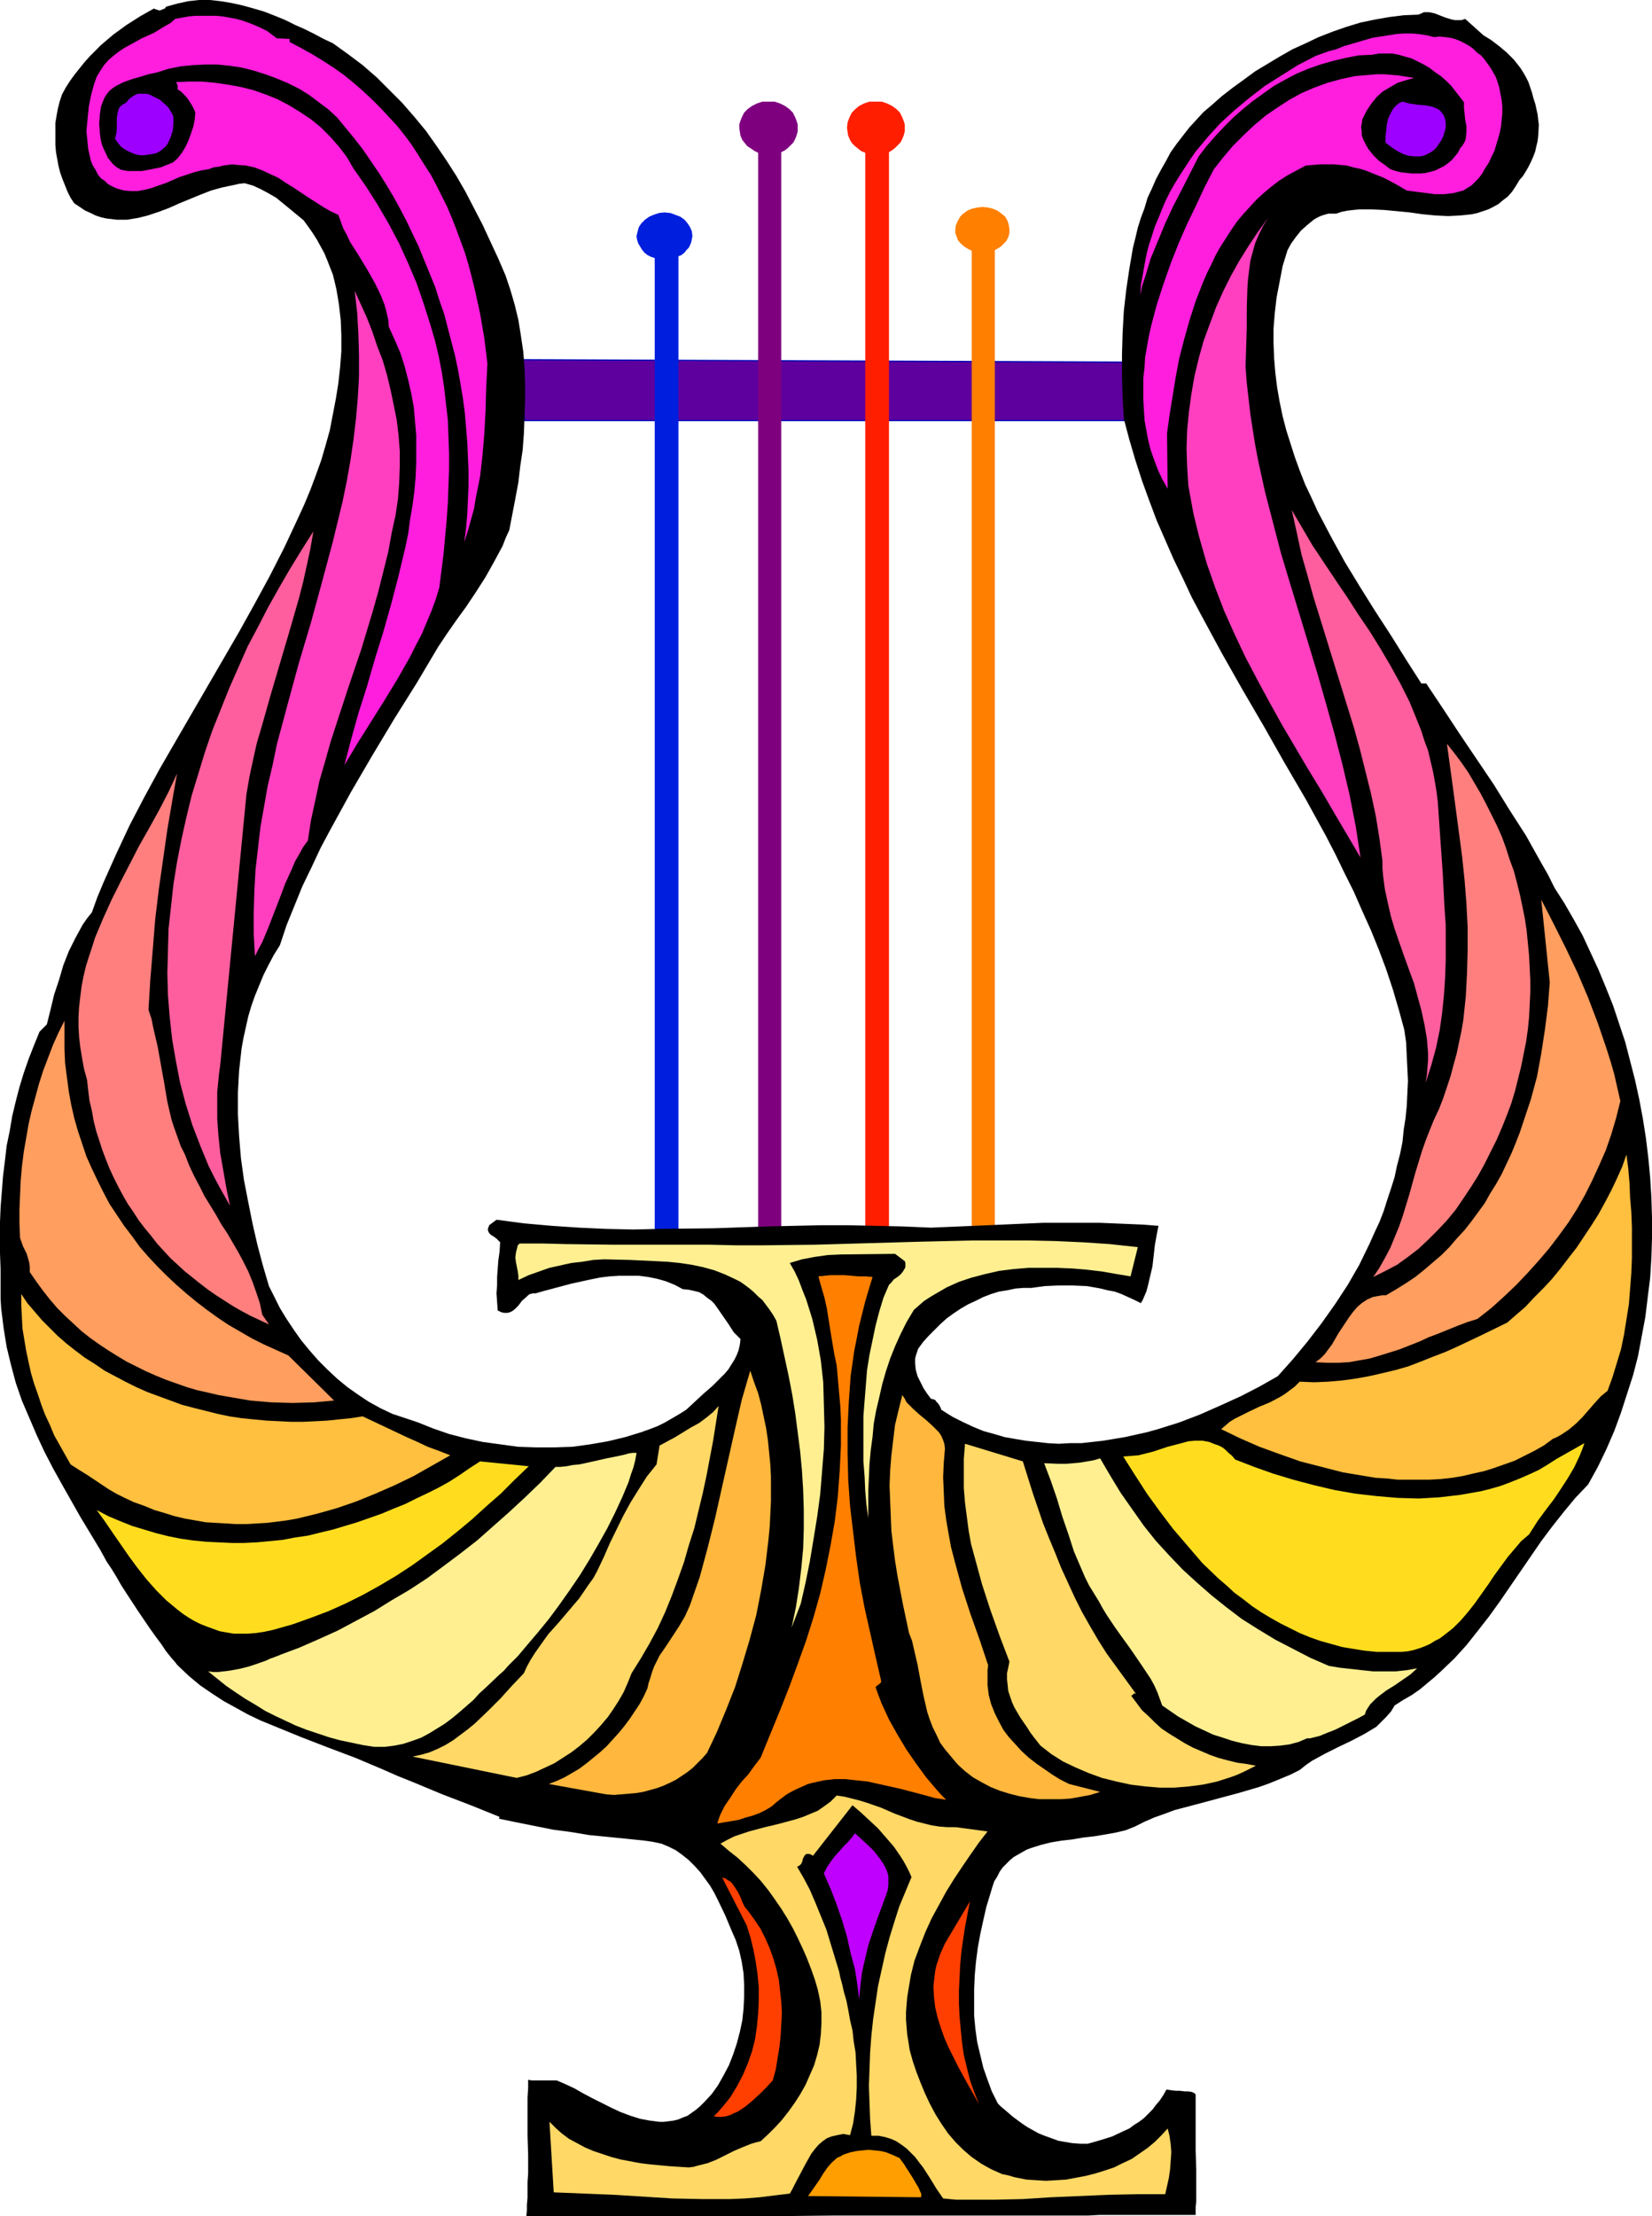 <?xml version="1.0" encoding="UTF-8" standalone="no"?>
<svg
   version="1.0"
   width="116.06mm"
   height="155.668mm"
   id="svg36"
   sodipodi:docname="Lyre 3.wmf"
   xmlns:inkscape="http://www.inkscape.org/namespaces/inkscape"
   xmlns:sodipodi="http://sodipodi.sourceforge.net/DTD/sodipodi-0.dtd"
   xmlns="http://www.w3.org/2000/svg"
   xmlns:svg="http://www.w3.org/2000/svg">
  <sodipodi:namedview
     id="namedview36"
     pagecolor="#ffffff"
     bordercolor="#000000"
     borderopacity="0.25"
     inkscape:showpageshadow="2"
     inkscape:pageopacity="0.0"
     inkscape:pagecheckerboard="0"
     inkscape:deskcolor="#d1d1d1"
     inkscape:document-units="mm" />
  <defs
     id="defs1">
    <pattern
       id="WMFhbasepattern"
       patternUnits="userSpaceOnUse"
       width="6"
       height="6"
       x="0"
       y="0" />
  </defs>
  <path
     style="fill:#5e009e;fill-opacity:1;fill-rule:evenodd;stroke:none"
     d="m 138.138,95.5 160.919,0.646 V 111.659 H 139.269 Z"
     id="path1" />
  <path
     style="fill:#0002b7;fill-opacity:1;fill-rule:evenodd;stroke:none"
     d="m 138.3,95.5 -0.162,0.162 160.919,0.646 -0.162,-0.162 v 15.513 l 0.162,-0.162 H 139.269 l 0.162,0.162 -1.131,-16.159 -0.323,-0.162 1.131,16.482 h 160.111 V 95.985 L 137.977,95.339 Z"
     id="path2" />
  <path
     style="fill:#ff7f00;fill-opacity:1;fill-rule:evenodd;stroke:none"
     d="M 258.02,66.576 V 329.484 l 6.139,-0.646 V 66.414 l 0.808,-0.485 0.808,-0.485 0.646,-0.646 0.646,-0.646 0.485,-0.808 0.323,-0.808 0.162,-0.808 v -0.808 l -0.162,-1.131 -0.323,-1.131 -0.646,-1.131 -0.969,-0.808 -1.131,-0.808 -1.131,-0.485 -1.293,-0.323 -1.454,-0.162 -1.454,0.162 -1.454,0.323 -1.131,0.485 -1.131,0.808 -0.808,0.808 -0.646,1.131 -0.485,1.131 -0.162,1.131 v 0.97 l 0.323,0.808 0.323,0.97 0.485,0.646 0.646,0.646 0.808,0.646 0.808,0.485 z"
     id="path3" />
  <path
     style="fill:#ff1e00;fill-opacity:1;fill-rule:evenodd;stroke:none"
     d="M 229.746,40.559 V 327.545 l 6.301,-0.646 V 40.398 l 0.808,-0.485 0.808,-0.646 0.808,-0.808 0.646,-0.646 0.485,-0.97 0.323,-0.808 0.323,-1.131 v -0.97 -0.808 l -0.162,-0.646 -0.485,-1.293 -0.646,-1.293 -0.969,-0.97 -1.131,-0.808 -1.293,-0.646 -1.454,-0.485 h -1.616 -1.616 l -1.454,0.485 -1.293,0.646 -0.969,0.808 -0.969,0.97 -0.646,1.293 -0.485,1.293 -0.162,1.454 0.162,1.131 0.162,0.97 0.485,1.131 0.485,0.808 0.808,0.808 0.808,0.646 0.808,0.646 z"
     id="path4" />
  <path
     style="fill:#7f007f;fill-opacity:1;fill-rule:evenodd;stroke:none"
     d="M 201.311,40.559 V 329.484 l 6.139,-0.646 V 40.398 l 0.969,-0.485 0.808,-0.646 0.808,-0.808 0.646,-0.646 0.485,-0.97 0.323,-0.808 0.323,-1.131 v -0.97 -0.808 l -0.162,-0.646 -0.485,-1.293 -0.646,-1.293 -0.969,-0.97 -1.131,-0.808 -1.293,-0.646 -1.454,-0.485 h -1.616 -1.616 l -1.454,0.485 -1.293,0.646 -1.131,0.808 -0.969,0.97 -0.646,1.293 -0.485,1.293 -0.162,0.646 v 0.808 l 0.162,1.131 0.162,0.97 0.485,1.131 0.646,0.808 0.646,0.808 0.969,0.646 0.969,0.646 z"
     id="path5" />
  <path
     style="fill:#001edd;fill-opacity:1;fill-rule:evenodd;stroke:none"
     d="M 173.844,68.515 V 330.131 l 6.301,-0.646 V 68.03 l 0.808,-0.323 0.808,-0.646 0.485,-0.646 0.646,-0.646 0.323,-0.646 0.323,-0.808 0.162,-0.808 0.162,-0.808 -0.162,-1.293 -0.485,-1.131 -0.646,-0.97 -0.808,-0.97 -1.131,-0.808 -1.293,-0.485 -1.293,-0.485 -1.616,-0.162 -1.454,0.162 -1.454,0.485 -1.131,0.485 -1.131,0.808 -0.969,0.97 -0.646,0.97 -0.323,1.131 -0.323,1.293 0.162,0.97 0.323,0.97 0.485,0.808 0.485,0.808 0.646,0.808 0.808,0.646 0.969,0.485 z"
     id="path6" />
  <path
     style="fill:#000000;fill-opacity:1;fill-rule:evenodd;stroke:none"
     d="m 393.897,9.372 2.1,1.293 2.1,1.616 1.939,1.616 1.939,1.939 1.777,2.262 0.808,1.293 0.646,1.131 0.646,1.293 0.485,1.454 0.485,1.454 0.323,1.293 0.485,1.454 0.323,1.454 0.323,1.454 0.162,1.454 0.162,1.293 -0.162,2.909 -0.162,1.454 -0.323,1.293 -0.323,1.454 -0.485,1.293 -0.646,1.454 -0.646,1.293 -0.646,1.131 -0.808,1.293 -0.969,1.131 -0.969,1.616 -0.969,1.454 -1.131,1.293 -1.293,0.97 -1.131,0.97 -1.454,0.808 -1.293,0.646 -1.454,0.485 -1.454,0.485 -1.454,0.323 -1.454,0.162 -1.616,0.162 -3.231,0.162 -3.393,-0.162 -3.393,-0.323 -3.393,-0.485 -6.786,-0.646 -3.393,-0.162 h -3.231 l -1.616,0.162 -1.454,0.162 -1.616,0.323 -1.454,0.485 h -1.131 -0.969 l -1.131,0.323 -0.969,0.323 -0.969,0.485 -0.808,0.485 -1.777,1.454 -1.616,1.454 -1.293,1.616 -1.293,1.778 -0.969,1.778 -1.293,4.201 -0.808,4.201 -0.808,4.201 -0.485,4.201 -0.323,4.04 v 3.878 l 0.162,4.04 0.323,3.878 0.485,3.878 0.646,3.717 0.808,3.878 0.969,3.717 1.131,3.555 1.131,3.555 1.293,3.555 1.454,3.717 1.616,3.393 1.616,3.555 1.777,3.393 1.777,3.393 3.716,6.787 4.039,6.625 4.039,6.464 4.201,6.464 4.039,6.464 4.039,6.302 h 1.293 l 4.524,6.787 4.362,6.625 9.048,13.412 4.201,6.787 4.362,6.787 3.878,6.948 1.939,3.393 1.777,3.555 2.585,4.04 2.423,4.201 2.423,4.363 2.1,4.525 2.1,4.525 1.939,4.686 1.939,4.848 1.616,4.848 1.616,4.848 1.293,5.009 1.293,5.009 1.131,5.171 0.969,5.171 0.808,5.171 0.646,5.333 0.485,5.171 0.323,5.333 0.162,5.333 v 5.332 l -0.162,5.171 -0.323,5.333 -0.646,5.171 -0.646,5.333 -0.969,5.171 -0.969,5.171 -1.293,5.009 -1.616,5.009 -1.616,5.009 -1.777,4.848 -2.1,4.848 -2.262,4.686 -2.585,4.686 -3.393,3.555 -3.07,3.717 -3.07,3.878 -2.908,3.878 -10.986,15.998 -2.908,4.04 -2.908,3.717 -3.07,3.878 -3.231,3.555 -3.554,3.393 -1.777,1.616 -1.939,1.616 -1.939,1.616 -2.1,1.454 -2.262,1.293 -2.262,1.454 -0.969,1.616 -1.293,1.454 -1.293,1.293 -1.293,1.293 -1.616,0.97 -1.616,0.97 -3.393,1.778 -3.393,1.616 -3.554,1.778 -1.777,0.97 -1.777,0.97 -1.616,1.131 -1.616,1.293 -2.585,1.293 -2.747,1.131 -2.747,1.131 -2.747,0.97 -5.493,1.616 -11.471,3.07 -5.493,1.454 -2.585,0.97 -2.747,0.97 -2.585,1.131 -2.585,1.293 -2.423,0.97 -2.747,0.646 -2.747,0.485 -2.908,0.485 -2.908,0.323 -2.747,0.485 -2.908,0.323 -2.908,0.485 -2.585,0.646 -2.585,0.808 -1.293,0.485 -1.131,0.646 -1.131,0.646 -1.131,0.646 -0.969,0.808 -0.969,0.97 -0.969,0.97 -0.808,1.131 -0.646,1.293 -0.808,1.293 -0.485,1.454 -0.485,1.616 -1.131,3.717 -0.808,3.555 -0.808,3.717 -0.646,3.555 -0.485,3.717 -0.323,3.555 -0.162,3.717 v 3.555 3.555 l 0.323,3.393 0.485,3.555 0.808,3.393 0.808,3.393 1.131,3.232 1.131,3.07 1.616,3.232 0.808,0.808 0.969,0.808 1.131,0.97 1.131,0.97 2.423,1.778 1.454,0.97 1.454,0.808 1.454,0.808 1.616,0.646 1.777,0.646 1.777,0.646 1.777,0.323 1.939,0.323 2.1,0.162 h 2.1 l 3.393,-0.97 3.07,-0.97 3.07,-1.454 1.454,-0.646 1.293,-0.97 1.293,-0.808 1.293,-0.97 1.131,-1.131 1.131,-1.131 0.969,-1.293 0.969,-1.131 0.969,-1.454 0.808,-1.454 1.131,0.162 1.293,0.162 h 1.131 l 1.293,0.162 h 0.969 l 0.969,0.162 0.646,0.323 0.162,0.162 0.162,0.162 v 6.948 2.585 5.333 l 0.162,5.009 v 8.564 l -0.162,1.454 v 1.778 0.162 0.162 h -1.454 -0.808 -8.886 -2.1 -12.279 l -2.908,0.162 h -15.672 -6.786 -21.973 -7.594 -15.349 l -15.349,0.162 h -35.06 -3.07 -28.436 l 0.162,-1.454 v -1.616 l 0.162,-1.778 v -2.101 -2.101 l 0.162,-2.262 v -5.009 l -0.162,-5.009 v -10.18 l 0.162,-2.424 v -2.262 l 0.969,0.162 h 1.131 2.423 1.293 1.454 0.162 0.162 l 2.262,0.97 2.423,1.131 2.262,1.293 2.423,1.293 5.17,2.585 2.423,1.131 2.585,0.97 2.585,0.808 2.585,0.485 2.585,0.323 h 1.131 l 1.293,-0.162 1.293,-0.162 1.293,-0.323 1.131,-0.485 1.293,-0.485 1.131,-0.808 1.131,-0.808 1.131,-0.97 1.131,-1.131 1.939,-2.101 1.616,-2.262 1.454,-2.585 1.454,-2.747 1.131,-2.909 0.969,-2.909 0.808,-3.07 0.646,-3.07 0.323,-3.07 0.162,-3.232 v -3.07 l -0.162,-3.07 -0.485,-3.07 -0.646,-2.909 -0.969,-2.909 -1.131,-2.585 -0.808,-1.939 -0.808,-1.939 -1.939,-4.04 -0.969,-1.939 -1.131,-1.939 -1.293,-1.778 -1.293,-1.778 -1.454,-1.616 -1.616,-1.616 -1.616,-1.293 -1.777,-1.293 -1.939,-0.97 -1.939,-0.808 -2.262,-0.485 -2.262,-0.323 -4.685,-0.485 -4.847,-0.485 -5.009,-0.485 -4.847,-0.808 -4.847,-0.646 -4.847,-0.97 -4.847,-0.97 -4.685,-0.97 0.162,-0.485 -7.594,-3.07 -7.594,-2.909 -7.755,-3.232 -4.039,-1.616 -4.039,-1.778 -7.27,-3.07 -7.27,-2.747 -7.109,-2.747 -7.109,-2.909 -3.554,-1.454 -3.393,-1.616 -3.231,-1.778 -3.231,-1.778 -3.231,-2.101 -3.07,-2.101 -2.908,-2.424 -2.747,-2.585 -0.485,-0.485 -0.485,-0.646 -1.131,-1.293 -1.293,-1.616 -1.293,-1.939 -1.454,-1.939 -1.616,-2.262 -3.07,-4.525 -3.07,-4.686 -1.454,-2.262 -1.293,-2.262 -1.293,-2.101 -1.293,-1.939 -0.969,-1.778 -0.808,-1.454 -5.17,-8.564 -4.847,-8.564 -2.423,-4.363 -2.262,-4.363 -2.1,-4.525 -1.939,-4.525 -1.939,-4.525 -1.616,-4.686 -1.293,-4.848 -1.131,-4.686 -0.808,-5.009 -0.323,-2.585 -0.323,-2.585 -0.162,-2.585 v -2.585 -2.585 -2.747 L 0,332.716 v -8.241 l 0.162,-4.04 0.323,-4.04 0.323,-4.201 0.485,-3.878 0.485,-4.201 0.808,-3.878 0.646,-3.878 0.969,-4.04 0.969,-3.717 1.131,-3.717 1.293,-3.717 1.454,-3.717 1.454,-3.555 1.939,-1.939 0.969,-3.878 0.969,-4.04 1.293,-3.878 1.131,-3.878 1.454,-3.717 1.777,-3.555 0.969,-1.778 0.969,-1.778 1.131,-1.616 1.293,-1.616 1.454,-4.04 1.616,-3.878 3.393,-7.595 3.554,-7.595 3.878,-7.433 4.039,-7.433 4.201,-7.272 16.964,-29.248 4.039,-7.272 4.039,-7.433 3.878,-7.595 3.554,-7.595 1.777,-3.878 1.616,-3.878 1.454,-3.878 1.454,-4.04 1.131,-3.878 1.131,-4.04 0.808,-4.201 0.808,-4.201 0.646,-4.04 0.485,-4.363 0.323,-4.201 V 89.037 L 90.477,84.997 89.992,80.796 89.346,76.917 88.861,74.817 88.376,72.878 86.922,69.161 86.114,67.222 85.145,65.444 84.176,63.667 l -1.131,-1.778 -1.131,-1.616 -1.293,-1.778 -3.716,-3.07 -1.777,-1.454 -1.777,-1.454 -1.939,-1.131 -2.1,-1.131 -2.1,-0.97 -2.262,-0.646 -1.454,0.162 -1.454,0.323 -3.07,0.646 -2.908,0.808 -2.908,1.131 -5.493,2.262 -2.908,1.293 -2.585,0.97 -2.908,0.97 -2.585,0.646 -2.908,0.485 H 32.475 31.021 L 29.728,58.173 28.274,58.011 26.82,57.688 25.366,57.203 24.073,56.557 22.619,55.911 21.165,54.941 19.711,53.971 18.742,52.517 17.934,50.901 17.288,49.285 16.641,47.669 15.995,45.892 15.51,43.953 15.187,42.175 14.864,40.398 14.702,38.459 v -1.939 -1.939 -1.939 l 0.323,-1.939 0.323,-1.778 0.485,-1.939 0.646,-1.939 0.969,-1.778 1.131,-1.778 1.293,-1.778 1.293,-1.616 1.293,-1.616 1.454,-1.616 2.908,-2.909 3.231,-2.747 3.554,-2.585 3.554,-2.262 3.716,-2.101 0.323,0.162 0.485,0.162 0.485,0.162 h 0.323 L 42.976,2.585 43.3,2.424 43.784,2.262 44.107,1.778 47.016,0.97 49.924,0.323 52.832,0 h 2.908 l 2.908,0.323 2.908,0.485 2.908,0.646 2.908,0.808 2.747,0.808 2.908,1.131 2.747,1.131 2.585,1.293 2.585,1.131 2.585,1.293 2.423,1.293 2.423,1.131 4.039,2.909 3.878,2.909 3.716,3.232 3.393,3.393 3.393,3.393 3.231,3.717 3.07,3.717 2.747,3.878 2.747,4.04 2.585,4.04 2.423,4.201 2.262,4.363 2.262,4.363 2.1,4.525 2.1,4.525 1.939,4.525 1.293,3.878 1.131,3.878 0.969,4.04 0.646,4.04 0.646,4.363 0.323,4.201 0.162,4.363 v 4.201 l -0.162,4.525 -0.162,4.363 -0.323,4.363 -0.646,4.363 -0.485,4.201 -0.808,4.363 -0.808,4.201 -0.808,4.201 -0.969,2.101 -0.808,2.101 -2.262,4.201 -2.262,4.04 -2.585,4.04 -2.585,3.878 -2.585,3.555 -2.585,3.717 -2.262,3.393 -5.655,9.534 -5.978,9.534 -5.816,9.695 -5.655,9.695 -2.747,5.009 -2.747,5.009 -2.585,4.848 -2.423,5.171 -2.423,5.009 -2.1,5.171 -2.1,5.171 -1.777,5.333 -1.616,2.585 -1.454,2.747 -1.293,2.585 -1.131,2.747 -1.131,2.747 -0.969,2.747 -0.808,2.747 -0.646,2.909 -0.646,2.909 -0.485,2.747 -0.323,2.909 -0.323,2.909 -0.162,2.909 -0.162,2.909 v 5.817 l 0.323,5.817 0.485,5.817 0.808,5.817 1.131,5.817 1.131,5.656 1.293,5.656 1.454,5.494 1.616,5.494 1.454,2.909 1.454,2.909 1.777,2.909 1.939,2.909 1.939,2.747 2.262,2.747 2.262,2.585 2.423,2.424 2.585,2.424 2.747,2.262 2.747,1.939 2.908,1.939 3.231,1.778 3.07,1.454 3.393,1.131 3.393,1.131 4.039,1.616 4.201,1.454 4.362,1.131 4.524,0.97 4.685,0.646 4.685,0.646 4.847,0.162 h 4.847 l 4.847,-0.162 4.685,-0.646 4.685,-0.808 4.685,-1.131 2.1,-0.646 2.1,-0.646 2.262,-0.808 2.1,-0.808 1.939,-0.97 1.939,-1.131 1.939,-1.131 1.777,-1.131 2.262,-2.101 2.262,-2.101 2.423,-2.101 2.262,-2.262 0.969,-0.97 0.969,-1.131 0.808,-1.293 0.808,-1.293 0.646,-1.293 0.485,-1.293 0.323,-1.454 0.162,-1.454 -0.808,-0.808 -0.969,-0.97 -1.454,-2.262 -1.454,-2.101 -1.454,-2.101 -0.808,-1.131 -0.808,-0.808 -1.131,-0.808 -0.969,-0.808 -1.131,-0.646 -1.293,-0.323 -1.454,-0.323 -1.616,-0.162 -2.1,-1.131 -2.423,-0.97 -2.262,-0.646 -2.423,-0.485 -2.423,-0.323 h -2.585 -2.585 l -2.585,0.162 -2.585,0.323 -2.423,0.485 -5.17,1.131 -4.847,1.293 -2.423,0.646 -2.262,0.646 h -0.646 l -0.808,0.162 -0.485,0.323 -0.485,0.485 -1.131,0.97 -0.969,1.293 -0.969,0.97 -0.646,0.485 -0.646,0.323 -0.646,0.162 h -0.808 l -0.808,-0.162 -0.969,-0.485 -0.162,-2.262 -0.162,-2.262 0.162,-2.262 v -2.101 l 0.323,-4.363 0.323,-2.262 0.162,-2.585 -0.485,-0.485 -0.485,-0.485 -0.646,-0.485 -0.808,-0.485 -0.485,-0.485 -0.323,-0.646 v -0.323 -0.323 l 0.162,-0.323 0.162,-0.485 1.939,-1.454 7.432,0.97 7.27,0.646 7.27,0.485 7.109,0.323 7.27,0.162 7.109,-0.162 14.218,-0.162 14.218,-0.485 14.218,-0.323 h 7.27 l 7.27,0.162 7.27,0.162 7.432,0.323 7.594,-0.323 7.594,-0.323 7.27,-0.323 7.432,-0.323 h 7.432 7.432 l 7.755,0.323 3.878,0.162 4.039,0.323 -0.485,2.424 -0.485,2.747 -0.323,2.909 -0.323,2.747 -0.646,2.747 -0.646,2.747 -0.323,1.131 -0.485,1.131 -0.485,1.131 -0.485,0.808 -1.616,-0.808 -1.777,-0.808 -1.777,-0.808 -1.777,-0.646 -1.777,-0.323 -1.939,-0.485 -1.777,-0.323 -1.939,-0.323 -3.716,-0.162 h -3.878 l -3.554,0.162 -3.554,0.485 h -2.1 l -2.1,0.162 -2.262,0.485 -2.1,0.323 -2.1,0.646 -2.1,0.808 -1.939,0.97 -2.1,0.97 -1.939,1.131 -1.939,1.293 -1.777,1.293 -1.616,1.454 -1.616,1.616 -1.616,1.616 -1.454,1.616 -1.293,1.778 -0.323,0.97 -0.323,0.97 -0.162,0.808 v 0.97 l 0.162,1.778 0.485,1.778 0.808,1.616 0.808,1.616 0.969,1.454 0.969,1.293 0.646,0.162 0.485,0.162 0.323,0.485 0.485,0.485 0.323,0.485 0.323,0.646 0.162,0.485 0.485,0.323 2.585,1.616 2.585,1.293 2.747,1.293 2.747,1.131 2.908,0.808 2.747,0.808 2.747,0.485 2.908,0.485 2.908,0.323 2.908,0.323 2.908,0.162 2.908,-0.162 h 3.07 l 2.908,-0.323 2.908,-0.323 2.908,-0.485 2.908,-0.485 2.908,-0.646 2.908,-0.646 2.908,-0.808 5.655,-1.778 5.493,-2.101 5.493,-2.424 5.332,-2.424 5.009,-2.585 4.847,-2.747 4.039,-4.525 3.878,-4.686 3.716,-4.848 3.554,-5.009 3.393,-5.171 3.07,-5.333 2.747,-5.656 1.293,-2.909 1.293,-2.747 1.131,-2.909 0.969,-3.07 0.969,-2.909 0.969,-3.07 0.646,-3.07 0.808,-3.07 0.646,-3.232 0.323,-3.232 0.485,-3.07 0.323,-3.232 0.162,-3.393 0.162,-3.232 -0.162,-3.393 -0.162,-3.232 -0.162,-3.555 -0.485,-3.393 -1.454,-5.333 -1.616,-5.494 -1.777,-5.333 -1.939,-5.171 -2.1,-5.171 -2.262,-5.009 -2.262,-5.171 -2.423,-4.848 -2.423,-5.009 -2.585,-5.009 -5.332,-9.695 -5.655,-9.695 -5.493,-9.695 -5.655,-9.695 -5.493,-9.695 -5.332,-9.857 -2.585,-4.848 -2.423,-5.171 -2.423,-5.009 -2.262,-5.171 -2.262,-5.171 -1.939,-5.171 -1.939,-5.333 -1.777,-5.494 -1.616,-5.494 -1.454,-5.494 -0.323,-5.656 -0.162,-5.656 v -5.817 l 0.162,-5.656 0.323,-5.817 0.646,-5.656 0.808,-5.494 0.969,-5.656 0.646,-2.585 0.646,-2.747 0.808,-2.585 0.969,-2.585 0.808,-2.747 1.131,-2.424 1.131,-2.585 1.293,-2.424 1.293,-2.262 1.293,-2.424 1.616,-2.262 1.616,-2.101 1.777,-2.262 1.777,-1.939 1.939,-2.101 2.1,-1.778 2.747,-2.424 2.908,-2.262 2.908,-2.101 3.07,-2.262 3.231,-1.939 3.231,-1.939 3.393,-1.939 3.554,-1.616 3.393,-1.616 3.716,-1.454 3.716,-1.293 3.716,-1.131 3.878,-0.808 3.716,-0.646 3.878,-0.485 3.878,-0.162 0.808,-0.323 0.646,-0.323 h 0.808 0.646 l 1.454,0.323 2.908,1.131 1.616,0.485 0.808,0.162 h 0.969 0.808 l 0.969,-0.323 z"
     id="path7" />
  <path
     style="fill:#ff1edd;fill-opacity:1;fill-rule:evenodd;stroke:none"
     d="m 397.613,21.653 0.485,1.616 0.323,1.616 0.323,1.778 0.162,1.616 v 1.778 l -0.162,1.616 -0.162,1.778 -0.323,1.616 -0.485,1.778 -0.485,1.616 -0.485,1.616 -0.808,1.616 -0.646,1.454 -0.969,1.454 -0.808,1.454 -0.969,1.293 -0.969,0.97 -0.969,0.97 -1.131,0.646 -0.969,0.646 -1.293,0.323 -1.131,0.323 -1.293,0.162 -1.293,0.162 h -2.585 l -2.423,-0.323 -2.585,-0.323 -2.423,-0.323 -3.07,-1.778 -3.07,-1.616 -3.231,-1.293 -1.616,-0.646 -1.616,-0.485 -1.616,-0.323 -1.616,-0.485 -1.777,-0.162 -1.777,-0.162 h -1.777 -1.939 l -1.777,0.162 -1.939,0.162 -2.423,1.293 -2.423,1.293 -2.262,1.454 -2.1,1.616 -1.939,1.616 -1.939,1.778 -1.777,1.939 -1.777,1.939 -1.616,1.939 -1.454,2.101 -1.454,2.262 -1.454,2.262 -1.293,2.262 -1.131,2.424 -1.131,2.262 -1.131,2.585 -1.939,5.009 -1.616,5.009 -1.454,5.171 -1.293,5.009 -0.969,5.171 -0.808,5.009 -0.808,5.009 -0.646,4.686 0.162,14.705 -1.454,-2.585 -1.131,-2.424 -0.969,-2.585 -0.969,-2.747 -0.646,-2.585 -0.485,-2.585 -0.485,-2.747 -0.162,-2.747 -0.162,-2.747 v -2.909 -2.747 l 0.323,-2.747 0.162,-2.747 0.485,-2.747 0.485,-2.747 0.646,-2.909 1.454,-5.494 1.777,-5.494 1.939,-5.494 2.1,-5.333 2.262,-5.171 2.423,-5.009 2.262,-4.848 2.423,-4.686 2.423,-3.07 2.585,-3.07 2.908,-2.909 2.747,-2.585 3.07,-2.585 3.07,-2.101 3.231,-2.101 3.231,-1.778 3.393,-1.454 3.554,-1.293 3.554,-0.97 3.716,-0.808 3.878,-0.323 1.939,-0.162 h 1.939 l 1.939,0.162 1.939,0.162 1.939,0.323 2.1,0.323 -2.262,0.646 -2.1,0.646 -1.939,1.131 -1.939,1.131 -1.616,1.454 -1.454,1.778 -0.646,0.97 -0.646,0.97 -0.485,0.97 -0.646,1.293 -0.162,1.131 -0.162,0.97 0.162,1.131 v 0.97 l 0.323,0.97 0.485,0.97 0.485,0.97 0.485,0.808 1.293,1.616 1.454,1.454 1.616,1.131 1.454,1.131 1.454,0.485 1.293,0.323 1.454,0.162 1.454,0.162 h 1.293 1.293 l 1.293,-0.162 1.293,-0.323 1.131,-0.323 1.293,-0.646 0.969,-0.485 1.131,-0.808 0.969,-0.808 0.808,-0.97 0.808,-0.97 0.646,-1.293 0.485,-0.485 0.485,-0.808 0.323,-0.646 0.162,-0.646 0.162,-1.616 v -1.616 l -0.323,-1.616 -0.162,-1.616 -0.162,-1.616 v -1.454 l -1.131,-1.454 -1.131,-1.454 -1.131,-1.454 -1.293,-1.293 -1.454,-1.293 -1.454,-0.97 -1.454,-1.131 -1.616,-0.97 -1.616,-0.808 -1.616,-0.808 -1.777,-0.485 -1.616,-0.485 -1.777,-0.323 h -1.777 -1.777 l -1.777,0.323 -3.554,0.162 -3.393,0.646 -3.393,0.808 -3.393,0.97 -3.231,1.131 -3.07,1.293 -3.07,1.616 -2.908,1.616 -2.747,1.939 -2.908,2.101 -2.585,2.101 -2.585,2.262 -2.423,2.424 -2.423,2.585 -2.262,2.585 -2.1,2.747 -4.524,8.888 -2.262,4.363 -2.1,4.525 -1.939,4.686 -1.939,4.686 -1.454,4.848 -0.808,2.424 -0.485,2.424 0.162,-2.747 0.485,-2.585 0.485,-2.747 0.485,-2.585 0.646,-2.585 0.808,-2.424 0.808,-2.585 0.969,-2.262 0.969,-2.424 0.969,-2.262 1.131,-2.262 1.293,-2.262 1.293,-2.101 2.747,-4.201 1.454,-2.101 3.231,-3.878 3.393,-3.717 3.716,-3.393 3.878,-3.232 4.201,-3.232 4.362,-2.747 4.362,-2.747 4.685,-2.424 3.554,-1.293 1.939,-0.485 1.939,-0.808 3.878,-1.131 3.878,-1.131 2.1,-0.323 2.1,-0.323 1.939,-0.323 2.1,-0.162 h 2.1 l 1.939,0.162 2.1,0.323 1.939,0.485 1.454,-0.162 1.454,0.162 1.293,0.162 1.293,0.323 1.293,0.485 1.293,0.646 1.131,0.646 1.131,0.808 0.969,0.97 1.131,0.808 0.969,1.131 0.808,1.131 0.808,1.131 0.646,1.131 0.646,1.131 z"
     id="path8" />
  <path
     style="fill:#ff1edd;fill-opacity:1;fill-rule:evenodd;stroke:none"
     d="m 76.905,10.342 v 0.808 l 3.07,1.616 2.908,1.616 2.908,1.778 2.747,1.778 2.747,1.939 2.585,2.101 2.423,2.101 2.423,2.262 2.262,2.262 2.1,2.262 2.262,2.424 1.939,2.424 1.939,2.585 1.777,2.747 1.616,2.585 1.777,2.747 1.454,2.747 1.454,2.909 1.454,2.909 1.293,3.07 1.131,2.909 1.131,3.07 1.131,3.07 0.969,3.232 0.808,3.07 0.808,3.232 1.454,6.625 1.131,6.625 0.808,6.625 -0.162,3.393 -0.162,3.07 -0.162,6.14 -0.323,5.979 -0.485,5.817 -0.646,5.656 -1.131,5.656 -0.485,2.909 -0.808,2.909 -0.808,2.909 -0.969,3.07 0.485,-3.717 0.323,-3.878 0.162,-3.717 0.162,-3.717 v -3.878 l -0.162,-3.717 -0.162,-3.878 -0.323,-3.878 -0.323,-3.878 -0.485,-3.717 -0.646,-3.878 -0.646,-3.717 -0.808,-3.878 -0.969,-3.717 -0.969,-3.717 -0.969,-3.717 -1.293,-3.717 -1.131,-3.555 -1.454,-3.555 -1.454,-3.555 -1.454,-3.555 -1.616,-3.393 -1.616,-3.393 -1.777,-3.393 -1.777,-3.232 -1.939,-3.232 -1.939,-3.07 -2.1,-3.07 -2.1,-3.07 -2.262,-2.909 -2.262,-2.747 -2.262,-2.747 -2.262,-2.101 -2.585,-1.939 -2.585,-1.939 -2.585,-1.616 -2.908,-1.454 -3.07,-1.293 -3.07,-1.131 -3.07,-0.97 -3.231,-0.808 -3.231,-0.485 -3.231,-0.323 h -3.231 l -3.231,0.162 -3.231,0.323 -3.231,0.646 -3.07,0.97 -2.262,0.485 -2.1,0.646 -2.262,0.646 -2.262,0.808 -0.969,0.485 -0.969,0.485 -0.969,0.646 -0.808,0.646 -0.646,0.808 -0.646,0.97 -0.485,1.131 -0.485,1.293 -0.323,2.262 -0.162,2.262 0.162,2.424 0.323,2.262 0.323,1.131 0.485,1.131 0.485,0.97 0.485,1.131 0.646,0.808 0.808,0.97 0.969,0.808 1.131,0.646 1.777,0.323 h 1.939 1.777 l 1.777,-0.323 1.616,-0.323 1.616,-0.323 1.616,-0.646 1.616,-0.646 1.293,-1.131 1.131,-1.454 0.969,-1.616 0.808,-1.778 0.646,-1.778 0.646,-1.939 0.323,-1.778 0.162,-1.778 -0.323,-0.808 -0.485,-0.97 -1.131,-1.778 -0.646,-0.808 -0.646,-0.646 -0.646,-0.646 -0.808,-0.485 v -0.97 l -0.162,-0.485 -0.162,-0.323 -0.162,-0.162 3.393,-0.162 h 3.554 l 3.393,0.323 3.393,0.485 3.554,0.646 3.231,0.808 3.231,1.131 3.231,1.293 3.07,1.616 2.908,1.778 2.908,1.939 2.585,2.101 2.585,2.585 2.262,2.585 2.1,2.747 1.777,3.07 3.393,4.848 3.07,4.848 2.908,5.009 2.747,5.171 2.423,5.333 2.262,5.333 1.939,5.656 1.777,5.656 1.131,3.878 0.969,4.04 0.808,4.201 0.646,4.201 0.485,4.363 0.485,4.201 0.162,4.363 0.162,4.363 v 4.525 l -0.162,4.363 -0.162,4.525 -0.323,4.525 -0.808,8.888 -1.131,8.888 -0.969,3.232 -1.131,3.07 -1.293,3.07 -1.293,3.07 -1.616,3.07 -1.454,2.909 -3.393,5.979 -3.554,5.817 -3.554,5.656 -3.554,5.656 -3.393,5.656 1.777,-6.787 1.939,-6.948 2.262,-7.11 2.1,-7.272 2.262,-7.272 2.1,-7.433 1.939,-7.433 1.777,-7.433 0.808,-3.878 0.485,-3.717 0.646,-3.717 0.485,-3.717 0.323,-3.717 0.162,-3.717 v -3.717 -3.717 l -0.323,-3.717 -0.323,-3.717 -0.646,-3.555 -0.808,-3.555 -0.969,-3.717 -1.131,-3.555 -1.454,-3.393 -1.616,-3.555 -0.162,-1.939 -0.485,-2.101 -0.485,-1.778 -0.808,-2.101 -0.808,-1.778 -0.969,-1.939 -2.1,-3.717 -2.262,-3.717 -2.262,-3.555 -0.808,-1.778 -0.969,-1.778 -0.646,-1.778 -0.646,-1.778 -2.1,-0.97 -1.939,-1.131 -4.039,-2.585 -3.878,-2.585 -2.1,-1.293 -1.939,-1.293 -2.1,-0.97 -2.1,-0.97 -2.1,-0.808 -2.262,-0.485 -2.262,-0.162 -1.293,-0.162 -2.423,0.323 -1.293,0.323 -1.293,0.162 -1.293,0.485 -1.939,0.323 -1.939,0.485 -1.939,0.646 -1.939,0.646 -3.716,1.616 -1.939,0.646 -1.777,0.646 -1.939,0.485 -1.777,0.323 H 34.737 L 32.959,50.578 31.182,50.093 30.374,49.77 29.405,49.285 28.597,48.801 27.789,47.993 26.82,47.346 26.012,46.377 25.366,45.084 24.558,43.791 24.073,42.498 23.75,41.044 23.427,39.59 23.265,37.974 23.104,36.358 22.942,34.742 l 0.323,-3.232 0.323,-3.232 0.646,-3.232 0.808,-2.909 0.646,-1.778 0.969,-1.616 0.969,-1.454 1.131,-1.293 1.293,-1.131 1.454,-1.131 1.454,-0.97 1.454,-0.808 3.231,-1.778 3.231,-1.454 2.908,-1.778 1.454,-0.808 1.293,-1.131 1.777,-0.323 1.777,-0.323 1.777,-0.162 h 1.777 1.777 1.939 l 1.777,0.162 1.777,0.323 1.777,0.323 1.777,0.485 1.777,0.646 1.616,0.646 1.454,0.646 1.616,0.808 1.293,0.97 1.293,0.97 z"
     id="path9" />
  <path
     style="fill:#9e00ff;fill-opacity:1;fill-rule:evenodd;stroke:none"
     d="m 383.88,33.934 -0.323,1.131 -0.323,1.131 -0.485,0.97 -0.646,0.97 -0.646,0.97 -0.808,0.808 -0.969,0.646 -0.969,0.485 -0.808,0.323 -0.808,0.162 h -0.646 -0.808 l -1.616,-0.162 -1.454,-0.485 -1.293,-0.646 -1.293,-0.808 -1.131,-0.808 -0.969,-0.808 v -1.454 l 0.162,-1.454 0.162,-1.616 0.323,-1.616 0.646,-1.454 0.808,-1.454 0.485,-0.485 0.485,-0.485 0.646,-0.485 0.808,-0.323 1.777,0.485 2.1,0.323 1.939,0.162 1.939,0.323 0.808,0.323 0.808,0.323 0.646,0.485 0.485,0.646 0.485,0.646 0.323,0.97 0.162,0.97 z"
     id="path10" />
  <path
     style="fill:#9e00ff;fill-opacity:1;fill-rule:evenodd;stroke:none"
     d="m 46.046,31.025 v 1.778 l -0.162,1.778 -0.485,1.616 -0.646,1.454 -0.323,0.646 -0.485,0.646 -0.646,0.485 -0.485,0.485 -0.808,0.485 -0.646,0.323 -0.969,0.162 -0.969,0.162 -1.131,0.162 h -1.293 l -1.293,-0.323 -1.131,-0.485 -1.293,-0.646 -1.131,-0.808 -0.808,-0.97 -0.808,-1.131 0.323,-1.293 0.162,-1.293 v -1.454 -1.293 l 0.162,-1.293 0.162,-0.646 0.162,-0.646 0.323,-0.485 0.485,-0.485 0.485,-0.323 0.646,-0.323 0.808,-0.97 0.808,-0.646 0.808,-0.485 0.808,-0.323 h 0.969 0.969 l 0.969,0.162 0.969,0.485 0.969,0.485 0.969,0.485 1.616,1.454 0.646,0.646 0.485,0.808 0.485,0.808 z"
     id="path11" />
  <path
     style="fill:#ff3fbf;fill-opacity:1;fill-rule:evenodd;stroke:none"
     d="m 330.725,97.278 0.323,4.363 0.485,4.201 0.485,4.201 0.646,4.201 0.646,4.04 0.808,4.201 1.777,8.08 2.1,8.08 2.1,8.08 2.423,8.08 2.423,7.918 4.847,15.998 2.262,7.918 2.262,8.08 2.1,8.08 1.939,8.241 1.616,8.241 0.646,4.201 0.646,4.201 -6.947,-11.796 -3.393,-5.817 -3.554,-5.817 -6.947,-11.796 -3.231,-5.817 -3.231,-5.979 -3.231,-6.14 -2.908,-6.14 -2.747,-6.14 -2.423,-6.302 -2.262,-6.464 -0.969,-3.393 -0.969,-3.393 -0.808,-3.232 -0.808,-3.393 -0.646,-3.555 -0.646,-3.555 -0.323,-5.009 -0.162,-4.848 0.162,-4.848 0.485,-5.009 0.646,-4.686 0.808,-4.686 1.131,-4.686 1.293,-4.686 1.616,-4.363 1.616,-4.363 1.939,-4.363 2.1,-4.201 2.262,-4.04 2.423,-3.878 2.585,-3.878 2.585,-3.555 -1.293,2.101 -1.131,2.262 -0.969,2.262 -0.646,2.262 -0.646,2.424 -0.323,2.424 -0.323,2.585 -0.162,2.424 -0.162,5.171 v 5.171 l -0.162,5.171 z"
     id="path12" />
  <path
     style="fill:#ff3fbf;fill-opacity:1;fill-rule:evenodd;stroke:none"
     d="m 104.048,141.231 -0.969,5.332 -1.293,5.171 -1.293,5.171 -1.454,5.171 -3.07,10.18 -3.393,10.019 -3.231,9.857 -1.616,5.009 -1.454,5.171 -1.454,5.009 -1.131,5.333 -1.131,5.171 -0.808,5.332 -1.293,1.778 -0.969,1.778 -1.131,1.939 -0.808,1.939 -1.777,3.878 -1.454,3.878 -3.07,7.918 -1.616,3.878 -0.969,1.778 -0.969,1.939 -0.323,-5.817 v -5.817 l 0.162,-5.656 0.323,-5.817 0.646,-5.494 0.646,-5.656 0.969,-5.494 0.969,-5.494 1.293,-5.494 1.131,-5.494 2.908,-10.827 2.908,-10.665 3.231,-10.827 2.908,-10.665 2.908,-10.827 1.293,-5.332 1.293,-5.333 1.131,-5.494 0.969,-5.494 0.808,-5.494 0.646,-5.494 0.485,-5.494 0.323,-5.656 v -5.656 l -0.162,-5.656 -0.323,-5.656 -0.646,-5.817 3.231,7.11 1.454,3.717 1.293,3.878 1.454,3.717 1.131,3.878 0.969,4.04 0.808,3.878 0.808,4.04 0.485,4.04 0.323,4.201 v 4.201 l -0.162,4.363 -0.323,4.201 -0.646,4.363 z"
     id="path13" />
  <path
     style="fill:#ff5e9e;fill-opacity:1;fill-rule:evenodd;stroke:none"
     d="m 381.779,212.977 0.323,4.686 0.323,4.686 0.646,9.211 0.485,9.372 0.323,4.686 v 4.686 4.686 l -0.162,4.686 -0.323,4.686 -0.485,4.686 -0.646,4.525 -0.969,4.686 -1.293,4.686 -1.454,4.525 0.323,-2.101 0.162,-1.939 0.162,-1.939 v -1.939 l -0.162,-1.939 -0.162,-1.939 -0.646,-3.717 -0.808,-3.717 -0.969,-3.555 -0.969,-3.555 -1.293,-3.555 -1.293,-3.555 -2.423,-6.948 -1.131,-3.717 -0.808,-3.555 -0.808,-3.717 -0.485,-3.717 -0.162,-1.939 v -1.939 l -0.808,-5.979 -0.969,-5.979 -1.293,-5.979 -1.454,-5.817 -1.454,-5.817 -1.616,-5.817 -3.554,-11.473 -3.554,-11.473 -3.554,-11.473 -1.616,-5.817 -1.616,-5.656 -1.293,-5.979 -1.293,-5.817 2.747,4.686 2.747,4.686 6.139,9.211 3.07,4.525 2.908,4.525 3.07,4.525 2.908,4.686 2.747,4.686 2.585,4.686 2.423,4.848 2.1,5.171 0.969,2.424 0.808,2.585 0.969,2.585 0.646,2.747 0.646,2.747 0.485,2.585 0.485,2.909 z"
     id="path14" />
  <path
     style="fill:#ff5e9e;fill-opacity:1;fill-rule:evenodd;stroke:none"
     d="m 65.434,210.876 -6.947,71.746 -0.323,2.424 -0.485,4.848 v 2.424 4.686 l 0.323,4.525 0.485,4.686 0.808,4.525 0.808,4.686 0.969,4.686 -1.454,-2.585 -1.454,-2.585 -1.454,-2.747 -1.293,-2.585 -2.262,-5.494 -2.1,-5.494 -1.777,-5.656 -1.454,-5.494 -1.131,-5.817 -0.969,-5.656 -0.646,-5.817 -0.485,-5.979 -0.162,-5.817 0.162,-5.817 0.162,-5.979 0.646,-5.817 0.646,-5.979 0.969,-5.979 1.131,-5.817 1.293,-5.817 1.454,-5.979 1.777,-5.817 1.777,-5.817 1.939,-5.656 2.262,-5.656 2.262,-5.656 2.423,-5.494 2.423,-5.494 2.747,-5.171 2.747,-5.333 2.908,-5.171 2.908,-5.009 3.07,-5.009 3.07,-4.848 -0.808,4.686 -0.969,4.525 -0.969,4.363 -1.131,4.363 -2.423,8.403 -5.009,16.967 -2.423,8.564 -1.293,4.363 -0.969,4.363 -0.969,4.525 z"
     id="path15" />
  <path
     style="fill:#ff7f7f;fill-opacity:1;fill-rule:evenodd;stroke:none"
     d="m 400.198,295.873 -1.293,3.232 -1.454,3.393 -1.616,3.232 -1.616,3.232 -1.777,3.232 -1.939,3.07 -1.939,2.909 -2.1,3.07 -2.262,2.747 -2.423,2.585 -2.585,2.585 -2.585,2.424 -2.747,2.101 -2.908,2.101 -3.07,1.616 -3.231,1.616 1.616,-2.424 1.454,-2.585 1.454,-2.747 1.131,-2.747 1.131,-2.747 0.969,-2.747 1.777,-5.817 0.808,-2.909 0.808,-2.909 1.777,-5.817 0.969,-2.747 1.131,-2.909 1.131,-2.747 1.293,-2.747 1.131,-2.909 0.969,-2.909 0.969,-2.909 0.808,-3.07 0.808,-2.909 0.646,-3.07 0.646,-3.07 0.485,-2.909 0.646,-6.14 0.323,-6.14 0.162,-6.14 v -6.14 l -0.323,-6.302 -0.485,-6.14 -0.646,-6.14 -0.808,-6.14 -1.616,-12.119 -1.616,-11.796 1.939,2.424 1.939,2.585 1.777,2.585 1.616,2.747 1.616,2.747 1.454,2.747 1.454,2.909 1.454,2.909 1.293,2.909 1.131,3.07 0.969,3.07 1.131,3.07 0.808,3.07 0.808,3.232 0.646,3.07 0.646,3.232 0.485,3.232 0.646,6.625 0.162,3.232 0.162,3.232 v 3.232 l -0.162,3.393 -0.162,3.232 -0.323,3.232 -0.485,3.393 -0.646,3.232 -0.646,3.232 -0.808,3.232 -0.808,3.232 -0.969,3.232 z"
     id="path16" />
  <path
     style="fill:#ff7f7f;fill-opacity:1;fill-rule:evenodd;stroke:none"
     d="m 39.422,268.08 0.808,2.424 0.485,2.424 1.131,4.848 1.777,9.857 0.808,4.848 1.131,4.848 0.808,2.424 0.808,2.262 0.808,2.262 1.131,2.262 1.131,2.909 1.293,2.747 1.454,2.747 1.293,2.585 3.07,5.009 1.454,2.585 1.616,2.424 2.908,5.009 1.293,2.424 1.293,2.585 1.131,2.747 0.969,2.747 0.969,2.909 0.646,3.07 1.777,2.585 -2.423,-1.131 -2.423,-1.131 -2.423,-1.293 -2.262,-1.293 -2.262,-1.454 -2.262,-1.454 -2.1,-1.454 -2.1,-1.616 -4.039,-3.232 -3.878,-3.555 -1.777,-1.939 -1.777,-1.939 -1.616,-2.101 -1.616,-1.939 -1.616,-2.101 -1.454,-2.262 -1.454,-2.101 -1.293,-2.262 -1.293,-2.424 -1.131,-2.262 -1.131,-2.424 -0.969,-2.424 -0.969,-2.585 -1.616,-5.009 -0.646,-2.585 -0.485,-2.747 -0.646,-2.747 -0.323,-2.585 -0.323,-2.909 -0.808,-2.909 -0.485,-2.747 -0.485,-2.909 -0.323,-2.747 -0.162,-2.747 v -2.747 l 0.162,-2.585 0.323,-2.747 0.323,-2.585 0.485,-2.585 0.646,-2.747 0.808,-2.585 0.808,-2.424 0.808,-2.585 2.1,-5.009 2.262,-5.009 2.423,-4.848 5.009,-9.695 2.747,-4.848 2.585,-4.686 2.423,-4.686 2.262,-4.848 -0.646,3.555 -0.646,3.717 -1.293,7.595 -1.131,7.918 -1.131,7.918 -0.969,8.08 -0.646,8.08 -0.646,7.918 z"
     id="path17" />
  <path
     style="fill:#ff9e5e;fill-opacity:1;fill-rule:evenodd;stroke:none"
     d="m 430.249,292.318 -1.131,4.525 -1.293,4.363 -1.454,4.201 -1.777,4.04 -1.777,3.878 -1.939,3.878 -2.1,3.717 -2.262,3.555 -2.585,3.555 -2.585,3.393 -2.747,3.232 -2.908,3.232 -3.07,3.232 -3.231,3.07 -3.393,3.07 -3.716,2.909 -2.585,0.808 -2.585,0.97 -5.17,2.101 -2.585,0.97 -2.423,1.131 -5.332,2.101 -2.585,0.808 -2.585,0.808 -2.747,0.808 -2.747,0.485 -2.747,0.485 -2.908,0.162 h -2.908 l -3.07,-0.162 1.293,-0.97 1.131,-1.131 0.969,-1.293 0.969,-1.293 1.777,-3.07 1.939,-2.909 0.969,-1.454 0.969,-1.293 1.131,-1.293 1.131,-0.97 1.454,-0.97 1.454,-0.646 0.808,-0.162 0.969,-0.162 0.808,-0.162 h 0.969 l 2.747,-1.616 2.585,-1.616 2.423,-1.616 2.423,-1.939 2.262,-1.939 2.262,-1.939 2.1,-2.101 1.939,-2.262 2.1,-2.262 1.777,-2.262 1.777,-2.424 1.777,-2.424 1.454,-2.585 1.616,-2.585 1.454,-2.585 1.293,-2.747 1.293,-2.747 1.131,-2.747 1.131,-2.909 0.969,-2.909 0.969,-2.909 0.969,-2.909 1.616,-5.979 1.131,-6.14 0.969,-6.302 0.808,-6.302 0.485,-6.302 -2.262,-21.976 3.393,6.625 3.231,6.464 3.07,6.464 2.747,6.464 2.585,6.787 2.262,6.625 1.131,3.555 0.969,3.393 0.808,3.555 z"
     id="path18" />
  <path
     style="fill:#ff9e5e;fill-opacity:1;fill-rule:evenodd;stroke:none"
     d="m 76.582,359.863 12.117,11.958 -5.332,0.485 -5.655,0.162 -5.655,-0.162 -5.655,-0.485 -5.655,-0.97 -2.747,-0.485 -2.747,-0.646 -2.908,-0.646 -2.747,-0.808 -2.747,-0.97 -2.747,-0.97 -2.747,-1.131 -2.585,-1.131 -2.585,-1.293 -2.585,-1.293 -2.423,-1.454 -2.585,-1.616 -2.423,-1.616 -2.262,-1.616 -2.262,-1.778 -2.262,-2.101 -2.1,-1.939 -2.1,-2.101 -1.939,-2.262 -1.777,-2.262 -1.777,-2.424 -1.777,-2.585 v -1.293 l -0.162,-1.293 -0.323,-1.131 -0.323,-1.131 -0.969,-1.939 -0.808,-2.262 -0.162,-3.717 v -3.878 l 0.162,-3.878 0.162,-3.717 0.323,-3.717 0.485,-3.878 0.646,-3.717 0.646,-3.717 0.808,-3.555 0.969,-3.555 0.969,-3.555 1.131,-3.555 1.293,-3.393 1.293,-3.393 1.454,-3.232 1.616,-3.232 v 3.878 3.717 l 0.162,3.717 0.485,3.717 0.485,3.717 0.646,3.555 0.808,3.555 0.969,3.393 1.131,3.393 1.131,3.393 1.454,3.232 1.454,3.07 1.616,3.232 1.616,3.07 1.939,2.909 1.939,2.909 2.1,2.747 2.1,2.909 2.262,2.585 2.423,2.585 2.423,2.424 2.585,2.424 2.585,2.262 2.747,2.262 2.747,2.101 2.908,2.101 2.908,1.939 3.07,1.778 3.07,1.778 3.231,1.616 3.231,1.454 z"
     id="path19" />
  <path
     style="fill:#ffbf3f;fill-opacity:1;fill-rule:evenodd;stroke:none"
     d="m 426.856,369.236 -1.777,1.454 -1.616,1.778 -3.231,3.717 -1.777,1.778 -1.939,1.616 -1.939,1.293 -1.131,0.646 -1.131,0.485 -2.423,1.778 -2.585,1.454 -2.585,1.293 -2.585,1.293 -2.747,0.97 -2.747,0.97 -2.585,0.808 -2.908,0.646 -2.747,0.646 -2.908,0.485 -2.908,0.323 -2.908,0.162 h -2.747 -2.908 -2.908 l -2.908,-0.323 -2.908,-0.162 -2.908,-0.485 -5.816,-0.97 -5.655,-1.454 -5.655,-1.454 -5.493,-1.939 -5.332,-1.939 -5.17,-2.262 -5.009,-2.424 1.131,-0.97 1.131,-0.97 1.293,-0.808 1.293,-0.646 2.585,-1.293 2.747,-1.293 2.747,-1.131 2.747,-1.454 1.293,-0.808 1.293,-0.97 1.293,-0.97 1.293,-1.293 3.878,0.162 3.716,-0.162 3.716,-0.323 3.554,-0.485 3.554,-0.646 3.554,-0.808 3.393,-0.808 3.393,-0.97 3.393,-1.293 3.231,-1.293 3.393,-1.293 3.231,-1.454 6.463,-3.07 6.624,-3.232 2.423,-2.101 2.423,-2.101 2.262,-2.424 2.423,-2.424 2.262,-2.424 2.262,-2.747 2.1,-2.747 2.262,-2.909 1.939,-2.909 1.939,-2.909 1.939,-3.07 1.777,-3.232 1.616,-3.07 1.454,-3.07 1.454,-3.232 1.131,-3.232 0.485,3.717 0.323,3.717 0.162,3.878 0.323,3.878 0.162,4.04 v 4.04 4.201 l -0.162,4.04 -0.323,4.201 -0.323,4.04 -0.646,4.04 -0.646,4.04 -0.808,3.878 -1.131,3.717 -1.131,3.717 z"
     id="path20" />
  <path
     style="fill:#ffef91;fill-opacity:1;fill-rule:evenodd;stroke:none"
     d="m 300.189,338.857 -3.878,-0.646 -3.716,-0.646 -4.039,-0.485 -3.878,-0.323 -3.878,-0.162 h -3.878 -3.878 l -3.878,0.323 -3.878,0.485 -3.554,0.808 -3.716,0.97 -3.393,1.131 -3.231,1.454 -3.07,1.778 -1.616,0.97 -1.454,0.97 -1.293,1.131 -1.293,1.131 -1.939,3.232 -1.616,3.232 -1.454,3.232 -1.293,3.232 -1.131,3.393 -0.969,3.393 -0.808,3.555 -0.808,3.393 -0.646,3.555 -0.323,3.555 -0.485,3.555 -0.323,3.555 -0.323,7.11 v 7.272 l -0.485,-3.555 -0.323,-3.717 -0.162,-3.717 -0.323,-4.04 v -3.878 -4.04 -4.04 l 0.323,-4.201 0.323,-4.04 0.323,-4.04 0.646,-4.04 0.808,-3.878 0.808,-3.878 0.969,-3.717 1.131,-3.717 1.454,-3.393 0.646,-0.646 0.646,-0.808 0.969,-0.646 0.808,-0.646 0.646,-0.808 0.485,-0.808 0.162,-0.323 v -0.485 -0.646 l -0.162,-0.485 -2.585,-1.939 -14.379,0.162 -3.554,0.162 -3.393,0.485 -3.393,0.646 -1.616,0.485 -1.616,0.485 1.293,2.262 1.131,2.424 0.969,2.585 0.969,2.424 1.616,5.171 0.646,2.747 0.646,2.747 0.485,2.747 0.485,2.747 0.323,2.909 0.323,2.909 0.162,5.817 0.162,5.979 -0.162,5.979 -0.485,5.979 -0.485,5.979 -0.808,5.979 -0.969,5.979 -0.969,5.817 -1.131,5.656 -1.293,5.656 -2.423,6.302 1.131,-5.333 0.808,-5.171 0.646,-5.333 0.485,-5.171 0.162,-5.171 v -5.171 l -0.162,-5.171 -0.323,-5.171 -0.485,-5.171 -0.646,-5.009 -0.646,-5.009 -0.808,-5.009 -0.969,-5.009 -2.1,-9.695 -1.131,-4.848 -0.808,-1.454 -0.969,-1.454 -0.969,-1.293 -0.969,-1.293 -1.131,-0.97 -1.131,-1.131 -1.131,-0.97 -1.293,-0.97 -1.131,-0.808 -1.293,-0.646 -2.747,-1.293 -2.908,-1.131 -2.908,-0.808 -3.07,-0.646 -3.231,-0.485 -3.231,-0.323 -3.231,-0.162 -6.786,-0.323 -6.786,-0.162 -2.908,0.162 -2.908,0.485 -2.908,0.323 -2.908,0.646 -2.908,0.646 -2.747,0.97 -2.747,0.97 -2.747,1.293 v -1.131 l -0.162,-1.131 -0.485,-2.424 -0.162,-1.293 0.162,-1.293 0.323,-1.293 0.162,-0.646 0.485,-0.485 h 5.978 l 6.301,0.162 12.764,0.162 h 12.764 6.463 6.301 l 6.947,0.162 h 6.947 l 14.056,-0.162 28.112,-0.808 14.056,-0.323 h 7.109 7.27 l 7.27,0.162 7.109,0.323 7.27,0.485 7.432,0.808 z"
     id="path21" />
  <path
     style="fill:#ff7f00;fill-opacity:1;fill-rule:evenodd;stroke:none"
     d="m 231.685,339.018 -0.969,3.232 -0.969,3.232 -0.808,3.232 -0.808,3.232 -0.646,3.393 -0.646,3.232 -0.485,3.393 -0.485,3.393 -0.485,6.787 -0.323,6.787 v 6.948 l 0.162,6.948 0.485,6.948 0.808,6.787 0.808,6.787 0.969,6.787 1.293,6.787 1.454,6.464 1.454,6.464 1.454,6.302 v 0.323 0.162 l -0.485,0.485 -0.485,0.323 -0.485,0.485 0.808,2.262 0.808,2.101 1.939,4.201 2.262,4.04 2.423,4.04 2.585,3.717 2.585,3.555 2.747,3.232 1.293,1.454 1.293,1.293 -3.07,-0.485 -2.908,-0.808 -6.139,-1.616 -5.816,-1.293 -2.908,-0.646 -3.07,-0.323 -2.908,-0.323 h -2.747 l -2.908,0.323 -2.908,0.646 -1.293,0.323 -1.454,0.646 -1.454,0.646 -1.293,0.646 -1.454,0.808 -1.293,0.97 -1.454,1.131 -1.293,1.131 -1.616,0.97 -1.616,0.808 -1.777,0.646 -1.777,0.485 -1.939,0.646 -1.939,0.323 -1.939,0.323 -1.777,0.323 0.323,-1.131 0.485,-1.293 1.131,-2.262 1.454,-2.101 1.454,-2.262 1.616,-2.101 1.777,-1.939 1.616,-2.262 1.616,-2.101 2.585,-6.302 2.585,-6.302 2.423,-6.14 2.262,-6.14 2.262,-6.302 1.939,-6.14 1.777,-6.302 1.454,-6.302 1.293,-6.464 1.131,-6.464 0.808,-6.625 0.485,-6.625 0.162,-3.393 0.162,-3.393 v -3.555 -3.393 l -0.162,-3.555 -0.323,-3.555 -0.323,-3.717 -0.323,-3.555 -0.646,-3.07 -0.485,-2.909 -0.485,-2.909 -0.485,-3.07 -0.485,-3.07 -0.646,-2.909 -0.808,-2.747 -0.808,-2.909 1.616,-0.162 1.616,-0.162 h 1.939 1.777 l 3.716,0.323 h 1.939 z"
     id="path22" />
  <path
     style="fill:#ffbf3f;fill-opacity:1;fill-rule:evenodd;stroke:none"
     d="m 96.293,376.023 5.816,2.747 5.816,2.747 2.908,1.293 2.747,1.293 3.07,1.131 2.908,1.131 -4.847,2.747 -4.847,2.747 -5.009,2.424 -5.17,2.262 -5.17,2.101 -5.17,1.778 -5.17,1.454 -5.332,1.293 -2.747,0.485 -5.17,0.646 -2.747,0.162 -2.747,0.162 h -2.747 l -2.585,-0.162 -2.747,-0.162 -2.747,-0.162 -2.747,-0.485 -2.747,-0.485 -2.747,-0.646 -2.585,-0.808 -2.747,-0.808 -2.747,-1.131 -2.747,-0.97 -2.423,-1.131 -2.262,-1.131 -1.939,-1.131 -1.939,-1.293 -3.878,-2.585 -2.1,-1.293 -2.262,-1.454 -2.908,-5.171 -1.454,-2.585 -1.131,-2.747 -1.293,-2.747 -0.969,-2.585 -0.969,-2.909 -0.969,-2.747 -0.808,-2.747 -0.646,-2.909 -0.646,-3.07 -0.485,-2.909 -0.485,-2.909 -0.162,-3.07 -0.162,-3.07 v -3.07 l 1.616,2.424 1.939,2.262 1.939,2.262 2.1,2.101 2.1,2.101 2.423,2.101 2.262,1.778 2.585,1.939 2.585,1.616 2.585,1.778 2.747,1.454 2.747,1.454 2.908,1.454 2.908,1.293 3.07,1.131 3.07,1.131 3.07,1.131 3.07,0.808 3.231,0.808 3.231,0.808 3.07,0.646 3.231,0.485 3.231,0.323 3.393,0.323 3.231,0.162 3.231,0.162 h 3.231 l 3.231,-0.162 3.231,-0.162 3.07,-0.323 3.231,-0.323 z"
     id="path23" />
  <path
     style="fill:#ffb73d;fill-opacity:1;fill-rule:evenodd;stroke:none"
     d="m 187.739,465.382 -1.293,1.454 -1.293,1.293 -1.293,1.293 -1.454,1.131 -1.454,0.97 -1.454,0.97 -1.616,0.808 -1.777,0.808 -1.777,0.646 -1.777,0.485 -1.777,0.485 -1.939,0.323 -1.939,0.162 -1.939,0.162 -1.939,0.162 -2.1,-0.162 -15.187,-2.747 2.1,-0.808 2.1,-0.97 1.939,-1.131 1.939,-1.131 1.939,-1.454 1.777,-1.454 1.777,-1.454 1.777,-1.616 1.616,-1.778 1.616,-1.778 1.454,-1.778 1.454,-1.939 1.293,-1.939 1.293,-1.939 1.131,-2.101 0.969,-2.101 0.323,-1.454 0.485,-1.454 0.485,-1.616 0.485,-1.293 1.454,-2.909 1.777,-2.585 3.393,-5.171 1.616,-2.747 0.646,-1.454 0.646,-1.454 1.293,-3.717 1.293,-3.717 2.1,-7.756 1.939,-7.756 1.777,-7.918 3.554,-15.836 1.777,-7.756 1.131,-3.878 1.131,-3.878 0.969,2.909 1.131,3.07 0.808,3.07 0.646,3.07 0.646,3.07 0.485,3.232 0.323,3.232 0.323,3.232 0.162,3.232 v 3.232 3.393 l -0.162,3.393 -0.162,3.232 -0.323,3.393 -0.808,6.787 -1.131,6.625 -1.293,6.625 -1.777,6.625 -1.939,6.464 -1.939,6.14 -2.423,6.14 -2.423,5.817 z"
     id="path24" />
  <path
     style="fill:#ffb73d;fill-opacity:1;fill-rule:evenodd;stroke:none"
     d="m 250.911,384.587 -0.323,3.878 -0.162,3.717 0.162,3.717 0.162,3.878 0.485,3.717 0.646,3.717 0.646,3.555 0.969,3.717 0.969,3.555 0.969,3.555 2.262,6.948 2.423,6.787 2.262,6.787 -0.162,1.293 v 1.454 2.585 l 0.323,2.585 0.646,2.424 0.969,2.424 1.131,2.262 1.131,2.101 1.454,1.939 1.777,1.939 1.616,1.778 1.939,1.778 2.1,1.616 2.1,1.454 2.1,1.454 2.1,1.293 2.262,1.131 8.24,2.101 -2.585,0.808 -2.585,0.485 -2.747,0.485 -2.585,0.162 h -2.747 -2.908 l -2.585,-0.323 -2.747,-0.485 -2.585,-0.646 -2.585,-0.808 -2.423,-0.97 -2.423,-1.293 -2.262,-1.293 -2.1,-1.616 -1.939,-1.778 -1.777,-2.101 -1.616,-1.939 -1.293,-1.778 -0.969,-2.101 -0.969,-1.939 -0.808,-2.101 -0.646,-1.939 -0.969,-4.201 -0.808,-4.04 -0.808,-4.363 -0.969,-4.201 -0.485,-2.101 -0.808,-2.101 -1.616,-7.595 -1.454,-7.595 -0.646,-4.04 -0.485,-3.878 -0.485,-4.04 -0.162,-3.878 -0.162,-4.04 -0.162,-4.04 0.162,-4.04 0.323,-4.04 0.485,-4.04 0.485,-4.04 0.969,-4.04 0.969,-3.878 0.646,0.97 0.485,0.97 0.808,0.808 0.808,0.808 1.777,1.616 1.777,1.454 1.777,1.616 0.808,0.808 0.808,0.808 0.646,0.97 0.485,1.131 0.323,0.97 z"
     id="path25" />
  <path
     style="fill:#ffdd1e;fill-opacity:1;fill-rule:evenodd;stroke:none"
     d="m 406.014,407.371 -2.1,1.778 -1.777,2.101 -1.777,2.101 -1.777,2.424 -1.777,2.424 -1.616,2.424 -3.554,5.009 -1.777,2.262 -1.939,2.262 -2.1,2.101 -2.262,1.778 -1.293,0.97 -1.293,0.646 -1.293,0.808 -1.454,0.646 -1.293,0.485 -1.616,0.485 -1.454,0.323 -1.777,0.162 h -3.231 -3.231 l -3.231,-0.323 -3.07,-0.485 -2.908,-0.485 -2.908,-0.808 -2.908,-0.808 -2.747,-0.97 -2.747,-1.131 -2.585,-1.293 -2.585,-1.293 -2.585,-1.454 -2.423,-1.454 -2.423,-1.616 -2.262,-1.778 -2.423,-1.778 -2.1,-1.939 -2.262,-1.939 -4.201,-4.04 -3.878,-4.525 -3.878,-4.525 -3.554,-4.686 -3.393,-4.686 -3.231,-5.009 -3.07,-4.848 2.1,-0.162 1.939,-0.162 1.939,-0.485 1.939,-0.485 3.878,-1.293 3.716,-0.97 1.777,-0.485 1.777,-0.162 h 1.939 l 1.777,0.323 1.616,0.646 0.969,0.323 0.969,0.485 0.808,0.646 0.808,0.808 0.969,0.808 0.808,0.97 5.009,1.939 5.009,1.778 5.332,1.616 5.493,1.454 5.493,1.293 5.493,0.97 5.655,0.646 5.655,0.485 5.655,0.162 2.747,-0.162 2.747,-0.162 2.747,-0.323 2.747,-0.323 2.747,-0.485 2.747,-0.485 2.585,-0.646 2.747,-0.808 2.585,-0.97 2.423,-0.97 2.585,-1.131 2.423,-1.131 2.423,-1.454 2.262,-1.454 7.432,-4.201 -0.646,1.778 -0.646,1.616 -1.454,3.07 -1.616,2.747 -1.777,2.747 -1.939,2.909 -2.1,2.747 -2.262,3.07 -1.131,1.778 z"
     id="path26" />
  <path
     style="fill:#ffd866;fill-opacity:1;fill-rule:evenodd;stroke:none"
     d="m 167.705,444.214 -0.969,2.424 -1.131,2.585 -1.293,2.262 -1.454,2.262 -1.454,2.101 -1.777,2.101 -1.777,1.939 -1.939,1.939 -2.1,1.778 -2.1,1.616 -2.262,1.454 -2.262,1.454 -2.423,1.131 -2.423,1.131 -2.585,0.97 -2.585,0.646 -27.628,-5.656 2.262,-0.485 2.262,-0.646 2.262,-0.97 1.939,-0.97 2.1,-1.293 1.939,-1.454 1.939,-1.454 1.777,-1.454 3.554,-3.393 3.393,-3.393 1.454,-1.616 1.616,-1.778 3.07,-3.232 0.808,-1.778 0.969,-1.778 1.131,-1.778 1.131,-1.616 2.423,-3.393 2.747,-3.07 2.747,-3.232 2.747,-3.232 2.423,-3.555 1.293,-1.778 0.969,-1.778 1.777,-3.717 1.616,-3.717 3.554,-7.272 1.939,-3.555 2.1,-3.393 2.262,-3.555 2.585,-3.232 0.808,-5.009 4.201,-2.262 4.201,-2.585 2.1,-1.131 1.939,-1.454 1.777,-1.454 1.454,-1.616 -1.454,9.211 -1.777,9.372 -0.969,4.525 -1.131,4.686 -1.131,4.686 -1.454,4.525 -1.293,4.525 -1.616,4.525 -1.616,4.363 -1.777,4.363 -1.939,4.201 -2.262,4.201 -2.262,3.878 -2.423,3.878 z"
     id="path27" />
  <path
     style="fill:#ffd866;fill-opacity:1;fill-rule:evenodd;stroke:none"
     d="m 271.592,387.98 2.585,8.241 2.747,8.08 1.616,4.04 1.616,3.878 1.616,4.04 1.777,3.878 1.777,3.878 1.939,3.878 2.1,3.717 2.262,3.878 2.262,3.555 2.585,3.555 2.585,3.555 2.585,3.555 -0.485,-0.162 -0.485,0.485 -0.323,0.162 1.454,1.939 1.454,1.939 1.777,1.616 1.616,1.616 1.777,1.616 1.939,1.293 2.1,1.293 2.1,1.293 2.1,1.131 2.262,0.97 2.262,0.97 2.262,0.808 2.423,0.646 2.585,0.646 2.423,0.323 2.585,0.485 -1.616,0.808 -1.616,0.808 -1.777,0.808 -1.777,0.646 -3.554,1.131 -3.716,0.808 -3.716,0.485 -3.878,0.323 h -3.878 l -3.878,-0.323 -3.878,-0.485 -3.716,-0.808 -3.878,-0.97 -3.554,-1.293 -3.393,-1.454 -3.393,-1.616 -3.07,-1.939 -2.908,-2.262 -1.777,-2.262 -0.969,-1.293 -0.808,-1.293 -1.777,-2.585 -1.616,-2.747 -0.646,-1.454 -0.485,-1.454 -0.485,-1.454 -0.162,-1.616 -0.162,-1.454 v -1.616 l 0.323,-1.454 0.323,-1.616 -2.585,-6.787 -2.423,-6.787 -2.262,-6.948 -0.969,-3.555 -0.969,-3.555 -0.969,-3.555 -0.646,-3.555 -0.485,-3.717 -0.485,-3.717 -0.323,-3.878 v -3.878 -3.878 l 0.323,-4.04 z"
     id="path28" />
  <path
     style="fill:#ffef91;fill-opacity:1;fill-rule:evenodd;stroke:none"
     d="m 292.11,387.172 2.747,4.686 2.747,4.525 3.07,4.363 3.07,4.363 3.231,4.04 3.554,3.878 3.554,3.717 3.716,3.393 3.878,3.393 4.039,3.232 4.039,3.07 4.362,2.747 4.524,2.747 4.685,2.424 4.685,2.424 4.847,2.101 2.908,0.485 2.908,0.323 2.908,0.323 3.07,0.323 h 3.07 2.908 l 2.908,-0.323 2.747,-0.485 -1.777,1.616 -2.1,1.454 -2.1,1.454 -2.1,1.293 -1.939,1.454 -0.969,0.808 -0.808,0.808 -0.646,0.646 -0.646,0.97 -0.485,0.808 -0.323,0.97 -1.777,0.97 -1.939,0.97 -4.201,2.101 -2.1,0.808 -1.939,0.808 -1.939,0.485 -0.646,0.162 h -0.808 l -2.262,0.97 -2.423,0.646 -2.423,0.323 -2.585,0.162 h -2.423 l -2.585,-0.323 -2.585,-0.485 -2.585,-0.646 -2.423,-0.808 -2.585,-0.808 -2.423,-1.131 -2.423,-1.131 -2.262,-1.293 -2.262,-1.293 -2.1,-1.454 -2.1,-1.454 -0.646,-1.778 -0.646,-1.778 -0.808,-1.778 -0.969,-1.778 -2.262,-3.393 -2.423,-3.555 -1.131,-1.616 -1.293,-1.778 -2.423,-3.393 -2.262,-3.393 -0.969,-1.616 -0.969,-1.778 -1.293,-2.101 -1.293,-2.101 -1.131,-2.262 -0.969,-2.262 -1.939,-4.525 -1.454,-4.525 -1.616,-4.686 -1.454,-4.848 -1.616,-4.686 -1.777,-4.686 3.878,0.162 h 1.939 l 1.939,-0.162 1.777,-0.162 1.939,-0.323 1.777,-0.323 1.616,-0.485 v -0.162 z"
     id="path29" />
  <path
     style="fill:#ffef91;fill-opacity:1;fill-rule:evenodd;stroke:none"
     d="m 132.484,444.699 -3.393,3.232 -1.777,1.616 -1.616,1.778 -3.716,3.232 -1.939,1.616 -1.939,1.454 -2.1,1.293 -2.1,1.293 -2.1,1.131 -2.262,0.808 -2.423,0.808 -2.423,0.485 -2.585,0.323 h -2.747 l -3.07,-0.485 -3.07,-0.646 -3.07,-0.646 -2.908,-0.808 -2.908,-0.97 -2.908,-0.97 -2.908,-1.131 -2.747,-1.293 -2.747,-1.293 -2.585,-1.293 -2.585,-1.616 -2.747,-1.616 -2.423,-1.616 -2.585,-1.778 -2.423,-1.939 -2.423,-1.939 1.293,0.162 h 1.454 l 2.747,-0.323 2.747,-0.485 2.585,-0.646 2.423,-0.808 2.262,-0.808 0.969,-0.485 0.969,-0.323 0.808,-0.323 0.485,-0.162 0.323,-0.162 5.17,-1.939 5.17,-2.262 5.009,-2.262 4.847,-2.585 4.847,-2.585 4.685,-2.909 4.685,-2.747 4.685,-3.07 4.362,-3.232 4.524,-3.393 4.362,-3.393 4.201,-3.717 4.201,-3.717 4.201,-3.878 4.201,-4.04 4.039,-4.201 h 1.293 l 1.616,-0.162 1.616,-0.323 1.777,-0.162 3.716,-0.808 3.554,-0.808 1.616,-0.323 1.616,-0.323 1.454,-0.323 1.131,-0.323 0.969,-0.162 h 0.646 0.323 0.162 v 0 0.162 l -0.323,1.778 -0.485,1.939 -0.646,1.778 -0.646,2.101 -1.616,3.878 -1.939,4.201 -2.1,4.201 -2.262,4.04 -2.423,4.201 -2.585,4.201 -2.747,4.04 -2.747,3.878 -2.747,3.717 -2.908,3.555 -2.747,3.232 -2.585,3.07 -1.293,1.293 -1.293,1.293 -1.131,1.293 z"
     id="path30" />
  <path
     style="fill:#ffdd1e;fill-opacity:1;fill-rule:evenodd;stroke:none"
     d="m 140.4,389.273 -3.716,3.555 -3.716,3.717 -3.878,3.393 -3.716,3.393 -3.878,3.232 -4.039,3.232 -4.039,2.909 -4.039,2.909 -4.201,2.747 -4.362,2.585 -4.362,2.424 -4.524,2.262 -4.685,2.101 -4.685,1.778 -5.009,1.778 -5.17,1.454 -2.262,0.485 -2.1,0.323 -2.1,0.162 H 63.98 62.041 l -1.939,-0.323 -1.777,-0.323 -1.777,-0.646 -1.777,-0.646 -1.616,-0.646 -1.616,-0.808 -1.616,-0.97 -1.454,-0.97 -1.454,-1.131 -2.908,-2.424 -2.585,-2.585 -2.585,-2.909 -2.423,-3.07 -2.262,-3.07 -4.362,-6.302 -2.1,-3.07 -2.1,-2.909 3.07,1.616 3.07,1.293 3.231,1.293 3.231,0.97 3.231,0.97 3.231,0.808 3.231,0.646 3.393,0.485 3.393,0.323 3.231,0.162 3.554,0.162 h 3.231 l 3.393,-0.162 3.393,-0.323 3.393,-0.323 3.393,-0.646 3.393,-0.485 3.231,-0.808 3.393,-0.808 3.231,-0.97 3.231,-0.97 3.231,-1.131 3.231,-1.131 3.07,-1.293 3.231,-1.293 2.908,-1.454 3.07,-1.454 2.908,-1.454 2.908,-1.616 2.747,-1.778 2.585,-1.778 2.747,-1.778 z"
     id="path31" />
  <path
     style="fill:#ffd866;fill-opacity:1;fill-rule:evenodd;stroke:none"
     d="m 253.819,485.097 8.401,1.131 -2.262,2.909 -2.262,3.232 -2.1,3.07 -2.262,3.393 -2.1,3.393 -1.939,3.555 -1.939,3.555 -1.616,3.555 -1.454,3.717 -1.454,3.878 -0.969,3.878 -0.646,3.878 -0.323,1.939 -0.162,1.939 -0.162,2.101 v 1.939 l 0.162,2.101 0.162,1.939 0.323,1.939 0.323,2.101 0.808,2.909 0.969,2.909 1.131,2.909 1.131,2.747 1.293,2.747 1.454,2.747 1.616,2.585 1.777,2.585 1.939,2.262 2.1,2.101 2.262,1.939 2.585,1.778 2.585,1.454 1.454,0.646 1.454,0.646 1.616,0.323 1.616,0.485 1.616,0.323 1.616,0.323 2.585,0.162 2.585,0.162 2.747,-0.162 2.585,-0.162 2.585,-0.485 2.585,-0.485 2.585,-0.646 2.585,-0.808 2.423,-0.808 2.262,-1.131 2.423,-1.131 2.1,-1.454 2.1,-1.454 1.939,-1.616 1.777,-1.778 1.616,-1.778 0.485,1.939 0.323,2.262 0.162,2.101 -0.162,2.262 -0.162,2.262 -0.323,2.262 -0.969,4.363 h -7.432 l -7.594,0.162 -15.187,0.646 -7.594,0.485 -7.27,0.162 h -7.109 -3.393 l -3.393,-0.323 -1.777,-2.585 -1.777,-2.909 -1.777,-2.747 -1.131,-1.454 -0.969,-1.293 -1.131,-1.131 -1.131,-1.131 -1.293,-0.97 -1.454,-0.97 -1.454,-0.646 -1.616,-0.485 -1.616,-0.323 h -1.939 l -0.323,-4.363 -0.162,-4.363 -0.162,-4.525 0.162,-4.363 0.162,-4.525 0.323,-4.363 0.485,-4.525 0.646,-4.363 0.646,-4.363 0.969,-4.363 0.969,-4.363 1.131,-4.201 1.293,-4.201 1.293,-4.04 1.616,-3.878 1.616,-3.878 -0.646,-1.454 -0.646,-1.293 -0.808,-1.454 -0.808,-1.293 -1.777,-2.585 -2.1,-2.424 -2.1,-2.424 -2.262,-2.101 -2.262,-2.101 -2.262,-1.939 -10.502,13.412 -0.485,-0.323 -0.485,-0.162 h -0.485 -0.323 l -0.162,0.162 -0.323,0.323 -0.323,0.646 -0.162,0.323 v 0.323 l -0.323,0.808 -0.485,0.485 -0.323,0.162 -0.323,0.162 1.777,3.07 1.616,3.07 1.454,3.393 1.454,3.555 1.454,3.555 1.131,3.717 2.262,7.433 0.323,1.616 0.485,1.778 0.485,2.101 0.646,2.262 0.485,2.424 0.485,2.747 0.646,2.747 0.323,2.909 0.485,2.909 0.162,3.07 0.162,3.07 v 3.232 l -0.162,3.232 -0.323,3.07 -0.485,3.232 -0.808,3.07 -0.969,-0.162 -0.808,-0.162 -1.616,0.323 -1.454,0.323 -1.293,0.485 -1.131,0.808 -1.131,0.97 -0.969,1.131 -0.969,1.293 -1.454,2.585 -1.454,2.747 -1.454,2.747 -0.646,1.293 -0.646,1.131 -4.039,0.485 -3.878,0.485 -4.039,0.323 -3.878,0.162 h -3.878 -3.716 l -7.755,-0.162 -7.755,-0.485 -7.755,-0.485 -7.917,-0.323 -8.078,-0.323 -1.131,-18.745 1.616,1.616 1.616,1.454 1.939,1.454 2.1,1.131 2.1,1.131 2.262,0.97 2.423,0.808 2.423,0.808 2.423,0.646 2.585,0.485 2.585,0.485 2.585,0.323 5.17,0.485 5.17,0.323 1.293,-0.162 1.131,-0.323 2.585,-0.646 2.423,-0.97 2.262,-1.131 2.262,-1.131 2.262,-0.97 2.423,-0.97 1.131,-0.323 1.293,-0.323 1.939,-1.778 1.939,-1.939 1.777,-1.939 1.777,-2.262 1.616,-2.262 1.454,-2.262 1.454,-2.585 1.131,-2.585 1.131,-2.585 0.808,-2.747 0.646,-2.747 0.323,-2.747 0.162,-2.909 v -2.909 l -0.323,-2.909 -0.646,-3.07 -0.808,-2.747 -0.969,-2.747 -1.131,-2.909 -1.131,-2.585 -1.293,-2.747 -1.293,-2.585 -1.454,-2.585 -1.616,-2.585 -1.777,-2.585 -1.616,-2.262 -1.939,-2.424 -1.939,-2.101 -2.1,-2.101 -2.262,-2.101 -2.262,-1.778 -2.262,-1.939 1.777,-0.97 1.939,-0.97 1.939,-0.646 1.939,-0.646 4.201,-1.131 2.1,-0.485 1.939,-0.485 4.201,-1.131 1.939,-0.646 1.939,-0.808 1.939,-0.808 1.616,-1.131 1.777,-1.293 1.616,-1.616 2.1,0.323 1.939,0.485 1.939,0.485 2.1,0.646 3.716,1.293 3.716,1.616 3.878,1.454 1.939,0.646 1.939,0.485 1.939,0.485 2.1,0.323 2.1,0.162 z"
     id="path32" />
  <path
     style="fill:#bf00ff;fill-opacity:1;fill-rule:evenodd;stroke:none"
     d="m 235.239,503.195 -2.423,6.625 -1.131,3.232 -1.131,3.393 -0.808,3.393 -0.808,3.555 -0.485,3.717 -0.323,3.717 -0.485,-4.04 -0.646,-4.04 -1.131,-4.201 -0.969,-4.363 -1.293,-4.363 -1.454,-4.201 -1.616,-4.201 -1.777,-4.04 0.808,-1.616 0.969,-1.454 0.969,-1.293 1.293,-1.454 1.131,-1.293 1.131,-1.131 1.131,-1.293 0.808,-1.131 1.616,1.454 1.777,1.616 1.777,1.778 1.616,2.101 0.646,0.97 0.646,1.131 0.485,1.131 0.323,1.131 v 1.293 1.131 l -0.162,1.293 z"
     id="path33" />
  <path
     style="fill:#ff3f00;fill-opacity:1;fill-rule:evenodd;stroke:none"
     d="m 198.564,507.235 1.777,2.424 1.616,2.424 1.293,2.585 1.131,2.585 0.969,2.747 0.808,2.747 0.646,2.909 0.323,2.909 0.323,2.909 0.162,2.909 -0.162,3.07 -0.162,2.909 -0.323,3.07 -0.485,2.909 -0.485,3.07 -0.808,2.909 -1.616,1.778 -1.777,1.778 -1.939,1.778 -1.939,1.616 -1.939,1.293 -1.131,0.485 -0.969,0.485 -1.131,0.323 -1.131,0.162 h -0.969 l -1.131,-0.162 1.131,-1.131 1.131,-1.293 2.1,-2.585 1.777,-2.909 1.616,-3.07 1.293,-3.07 1.131,-3.232 0.808,-3.232 0.485,-3.393 0.323,-3.393 0.162,-3.555 V 527.595 l -0.323,-3.393 -0.485,-3.393 -0.646,-3.393 -0.808,-3.232 -0.969,-3.07 -6.463,-12.604 0.808,0.162 0.646,0.485 0.646,0.323 0.485,0.485 0.808,1.131 0.808,1.293 0.646,1.293 0.485,1.293 0.646,1.293 z"
     id="path34" />
  <path
     style="fill:#ff3f00;fill-opacity:1;fill-rule:evenodd;stroke:none"
     d="m 259.959,558.62 -2.747,-4.848 -2.747,-5.009 -1.293,-2.585 -1.293,-2.585 -1.131,-2.585 -0.969,-2.747 -0.808,-2.585 -0.646,-2.747 -0.323,-2.747 -0.162,-2.747 0.323,-2.909 0.162,-1.293 0.323,-1.454 0.485,-1.454 0.485,-1.454 0.646,-1.454 0.646,-1.454 6.624,-11.15 -1.293,6.787 -0.485,3.232 -0.485,3.393 -0.323,3.555 -0.162,3.393 -0.162,3.393 v 3.393 l 0.162,3.393 0.323,3.393 0.323,3.393 0.485,3.393 0.808,3.393 0.808,3.232 1.131,3.232 z"
     id="path35" />
  <path
     style="fill:#ff9e00;fill-opacity:1;fill-rule:evenodd;stroke:none"
     d="m 214.559,583.021 0.808,-1.131 1.131,-1.616 1.131,-1.616 0.969,-1.616 1.131,-1.616 1.131,-1.293 1.454,-1.293 0.808,-0.323 0.808,-0.485 0.969,-0.323 0.969,-0.323 1.616,-0.323 1.616,-0.162 1.616,-0.162 1.454,0.162 1.616,0.162 1.454,0.323 1.616,0.646 1.777,0.808 0.323,0.162 0.162,0.323 0.485,0.646 0.485,0.646 0.485,0.808 0.646,0.97 1.131,1.778 1.131,1.939 0.485,0.808 0.323,0.808 0.323,0.646 v 0.485 0.323 l -0.162,0.162 v 0 z"
     id="path36" />
</svg>
